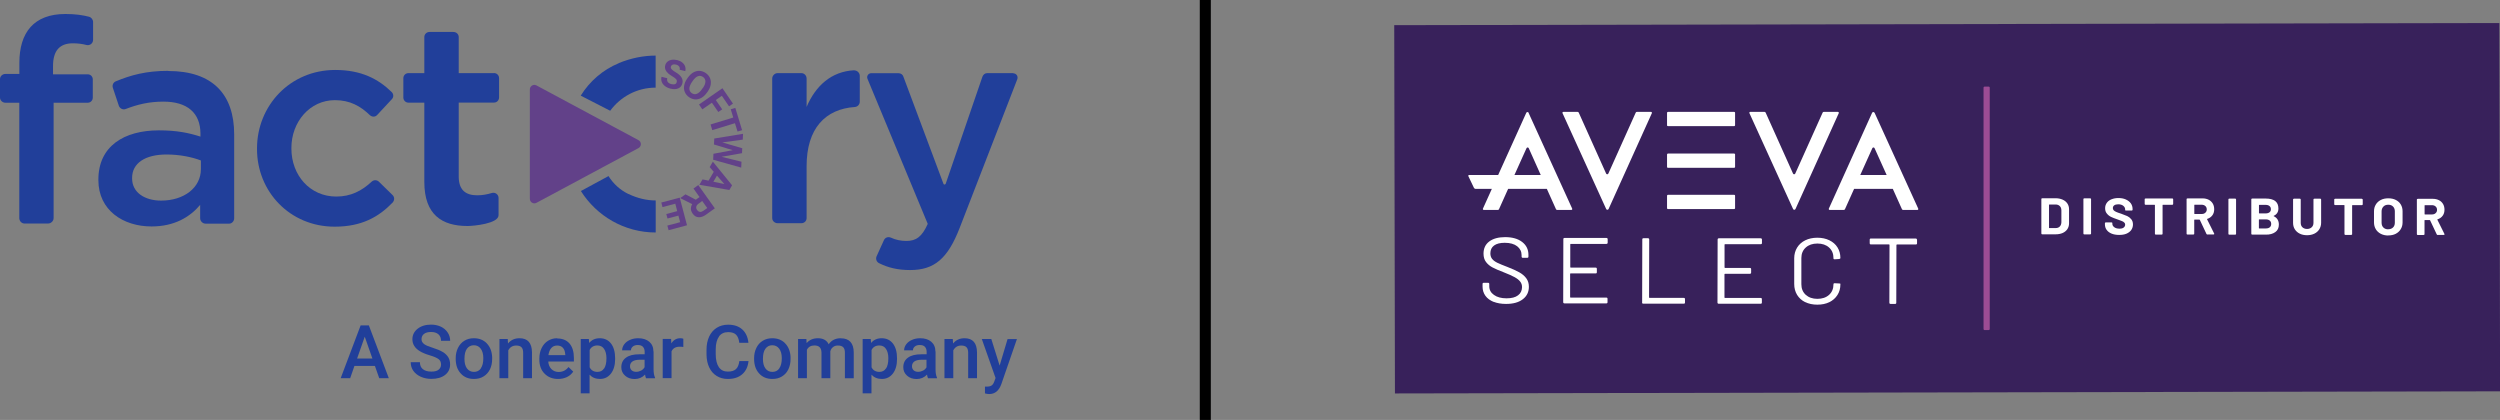 <?xml version="1.0" encoding="UTF-8"?><svg id="Calque_1" xmlns="http://www.w3.org/2000/svg" viewBox="0 0 339.48 57.02"><rect x="0" y="0" width="339.48" height="57.02" fill="#808080" stroke="none"/><defs><style>.cls-1{fill:#624189;}.cls-1,.cls-2,.cls-3,.cls-4,.cls-5{stroke-width:0px;}.cls-2{fill:#fff;}.cls-3{fill:#213f9a;}.cls-6{fill:none;stroke:#000;stroke-linejoin:round;stroke-width:1.5px;}.cls-4{fill:#38215b;}.cls-5{fill:#9c4c94;}</style></defs><rect class="cls-4" x="189.37" y="3.28" width="150.07" height="50.01" transform="translate(-.05 .5) rotate(-.11)"/><path class="cls-5" d="m269.35,11.9c0-.08.07-.14.15-.14h.54c.08,0,.15.06.15.14v32.78c0,.08-.07.14-.15.14h-.54c-.08,0-.15-.06-.15-.14V11.9Z"/><path class="cls-2" d="m224.18,15.19h-1.9c-.07,0-.14.04-.16.1l-3.72,8.28c-.06.13-.24.13-.3,0l-3.72-8.28c-.03-.06-.09-.1-.16-.1h-1.92c-.1,0-.16.09-.12.18l5.93,13.02c.06.13.26.13.32,0l5.88-13.02c.04-.08-.03-.18-.12-.18"/><path class="cls-2" d="m207.58,15.31c-.06-.13-.26-.13-.32,0l-3.82,8.45h-3.94c-.09,0-.14.08-.11.16l.75,1.57c.04.09.15.16.25.16h2.19l-1.21,2.68c-.04.08.03.18.12.18h1.9c.07,0,.14-.04.16-.1l1.24-2.76h5.26l1.24,2.76c.03.06.09.1.16.1h1.92c.1,0,.16-.09.12-.18l-5.93-13.02Zm-1.93,8.45l1.64-3.64c.06-.13.24-.13.3,0l1.63,3.64h-3.57Z"/><path class="cls-2" d="m249.56,15.19h-1.9c-.07,0-.14.04-.16.1l-3.72,8.28c-.06.13-.24.13-.3,0l-3.72-8.28c-.03-.06-.09-.1-.16-.1h-1.92c-.1,0-.16.09-.12.18l5.93,13.02c.06.13.26.13.32,0l5.88-13.02c.04-.08-.03-.18-.12-.18"/><path class="cls-2" d="m254.54,15.31c-.06-.13-.26-.13-.32,0l-5.88,13.02c-.04.08.03.18.12.18h1.9c.07,0,.14-.04.17-.1l1.24-2.76h5.26l1.24,2.76c.03.06.09.1.17.1h1.92c.1,0,.16-.09.12-.18l-5.93-13.02Zm-1.93,8.45l1.64-3.64c.06-.13.24-.13.3,0l1.64,3.64h-3.57Z"/><path class="cls-2" d="m235.48,15.19h-8.98c-.07,0-.13.06-.13.12v1.7c0,.07.06.12.13.12h8.98c.07,0,.13-.06.13-.12v-1.7c0-.07-.06-.12-.13-.12"/><path class="cls-2" d="m235.48,20.85h-8.98c-.07,0-.13.06-.13.12v1.7c0,.07.06.12.13.12h8.98c.07,0,.13-.06.13-.12v-1.7c0-.07-.06-.12-.13-.12"/><path class="cls-2" d="m235.48,26.45h-8.98c-.07,0-.13.06-.13.12v1.7c0,.07.06.12.13.12h8.98c.07,0,.13-.05.13-.12v-1.7c0-.07-.06-.12-.13-.12"/><path class="cls-2" d="m202.83,41c-.48-.2-.86-.47-1.12-.83-.26-.36-.39-.78-.39-1.25v-.36c0-.11.06-.16.17-.16h.57c.12,0,.17.06.17.17v.3c0,.48.21.88.64,1.18.43.31,1,.46,1.71.46.68,0,1.2-.13,1.56-.41.36-.27.53-.64.54-1.1,0-.3-.08-.55-.25-.76-.16-.21-.41-.41-.75-.6-.34-.19-.82-.4-1.45-.65-.67-.25-1.18-.48-1.55-.67-.37-.19-.66-.44-.89-.74-.23-.3-.34-.68-.34-1.14,0-.71.26-1.26.78-1.65.52-.39,1.24-.59,2.15-.59.98,0,1.75.22,2.32.66.57.44.85,1.02.85,1.75v.24c0,.11-.06.16-.17.16h-.59c-.11,0-.17-.06-.17-.17v-.19c0-.49-.2-.89-.6-1.21-.4-.31-.96-.47-1.69-.47-.63,0-1.11.12-1.45.37-.33.24-.5.6-.5,1.06,0,.3.08.56.24.76.16.2.4.37.7.52.31.15.77.34,1.4.58.65.25,1.17.49,1.57.71.4.22.72.49.96.81.24.32.36.7.36,1.16,0,.7-.27,1.27-.82,1.69-.55.43-1.31.64-2.28.64-.65,0-1.21-.1-1.7-.29"/><path class="cls-2" d="m218.15,33.12h-4.85s-.07.01-.07.05v3.11s.02.06.06.06h3.38c.12,0,.17.06.17.17v.46c0,.11-.06.17-.18.16h-3.38s-.07.01-.07.06v3.16s.01.06.06.06h4.85c.12,0,.17.06.17.17v.46c0,.11-.06.16-.17.16h-5.68c-.12-.01-.17-.07-.17-.18l.02-8.55c0-.11.06-.16.17-.16h5.68c.12.01.17.07.17.18v.46c0,.11-.06.17-.18.17"/><path class="cls-2" d="m222.99,41.06l.02-8.55c0-.11.06-.17.17-.16h.6c.11,0,.17.06.17.17l-.02,7.87s.02.06.07.06h4.64c.12,0,.17.06.17.17v.46c0,.11-.06.16-.17.16h-5.49c-.12,0-.17-.06-.17-.17"/><path class="cls-2" d="m239.09,33.16h-4.84s-.07.01-.07.05v3.11s.02.06.06.06h3.38c.11,0,.17.06.17.17v.46c0,.11-.06.17-.17.17h-3.38s-.07.02-.07.06v3.16s.02.06.06.06h4.85c.12,0,.17.06.17.17v.46c0,.11-.06.16-.18.16h-5.68c-.11,0-.17-.07-.17-.17l.02-8.55c0-.11.06-.17.17-.17h5.68c.12.01.17.07.17.18v.46c0,.11-.06.17-.17.16"/><path class="cls-2" d="m245.13,41.03c-.47-.23-.83-.56-1.1-.99-.26-.43-.39-.92-.39-1.48v-3.49c0-.55.14-1.04.4-1.46.26-.42.63-.75,1.1-.98.47-.23,1.02-.35,1.64-.35.62,0,1.17.12,1.64.35.47.23.84.55,1.1.97.26.42.39.89.39,1.43,0,.08-.06.12-.17.14l-.6.04h-.04s-.07,0-.09-.03c-.03-.02-.04-.03-.04-.05v-.08c0-.6-.2-1.08-.6-1.44-.4-.36-.93-.54-1.58-.54-.66,0-1.18.18-1.58.54-.4.36-.6.84-.6,1.43v3.55c0,.59.19,1.07.59,1.44.4.36.93.55,1.58.55.66,0,1.19-.18,1.59-.54.4-.36.6-.84.6-1.44,0-.1.06-.15.17-.14l.6.03c.12,0,.17.02.17.06v.06c0,.55-.13,1.03-.4,1.45s-.63.74-1.1.97c-.47.23-1.02.34-1.64.34-.62,0-1.17-.12-1.64-.35"/><path class="cls-2" d="m260.32,32.57v.47c0,.11-.06.16-.18.16h-2.55s-.07.02-.07.06l-.02,7.85c0,.11-.06.17-.17.16h-.6c-.11,0-.17-.06-.17-.17l.02-7.85s-.02-.06-.07-.06h-2.45c-.12,0-.17-.06-.17-.17v-.47c0-.11.06-.17.17-.16h6.08c.12.01.17.07.17.18"/><path class="cls-2" d="m278.23,30.93s.01.04.04.04h.88c.23,0,.41-.07.55-.21.14-.14.21-.34.22-.58v-1.61c0-.24-.07-.44-.21-.58-.14-.14-.33-.22-.56-.22h-.87s-.04.01-.04.04v3.12Zm-.91.89c-.08,0-.12-.04-.12-.12v-4.66c0-.08.05-.12.13-.12h1.8c.37,0,.69.07.96.19.28.12.49.3.64.52.15.22.23.48.23.78v1.93c0,.29-.08.55-.23.78-.15.22-.37.4-.64.52-.28.12-.6.18-.97.18h-1.8Z"/><path class="cls-2" d="m283.03,31.83c-.08,0-.12-.04-.12-.12v-4.66c0-.08.05-.12.13-.12h.79c.08,0,.12.04.12.12v4.66c0,.08-.05.12-.13.12h-.79Z"/><path class="cls-2" d="m287.74,31.9c-.38,0-.72-.06-1.01-.18-.29-.12-.51-.29-.67-.51-.16-.22-.23-.48-.23-.77v-.12c0-.08.04-.12.12-.12h.77c.08,0,.12.03.12.09v.1c0,.19.09.34.27.47.18.13.41.19.7.19.26,0,.45-.05.58-.16.12-.1.19-.23.19-.39,0-.11-.04-.21-.12-.28-.08-.08-.18-.15-.32-.2-.13-.06-.35-.14-.64-.24-.33-.11-.61-.22-.84-.33s-.42-.27-.57-.46c-.16-.19-.23-.43-.23-.72,0-.28.08-.52.23-.73.15-.21.36-.37.64-.48s.58-.17.93-.17c.37,0,.71.06,1,.19.29.13.52.3.69.53.16.23.24.49.24.79v.07c0,.08-.04.12-.12.12h-.77c-.08,0-.12-.02-.12-.07v-.07c0-.2-.08-.36-.25-.5-.17-.14-.4-.21-.69-.21-.23,0-.42.05-.54.14-.13.09-.19.22-.19.38,0,.12.04.21.11.29.07.08.18.15.33.22.15.07.38.15.69.25.34.12.61.23.82.32.2.09.38.23.54.42.16.19.24.43.24.72,0,.28-.08.53-.23.75-.15.21-.37.38-.65.5-.28.12-.61.17-1,.17Z"/><path class="cls-2" d="m294.98,26.95c.08,0,.12.04.12.12v.62c0,.08-.04.12-.13.12h-1.27s-.04.01-.04.04v3.89c0,.08-.05.12-.13.12h-.79c-.08,0-.12-.04-.12-.12v-3.89s0-.04-.04-.04h-1.23c-.08,0-.12-.04-.12-.12v-.62c0-.08.04-.12.13-.12h3.63Z"/><path class="cls-2" d="m298.01,27.8s-.04.01-.04.04v1.18s.01.04.04.04h.95c.21,0,.37-.05.5-.17.13-.11.2-.26.2-.45s-.06-.34-.19-.46c-.13-.12-.3-.18-.5-.18h-.95Zm1.76,4.06c-.06,0-.11-.03-.15-.09l-.9-1.91s-.03-.04-.05-.04h-.67s-.04.01-.04.04v1.87c0,.08-.05.12-.13.12h-.79c-.08,0-.12-.04-.12-.12v-4.67c0-.08.05-.12.13-.12h2.06c.31,0,.59.07.82.19s.42.3.55.52c.13.22.19.48.19.77,0,.32-.08.59-.25.82-.17.23-.4.39-.69.48-.02,0-.03.01-.03.02,0,.01,0,.02,0,.03l.96,1.93s.02.04.02.06-.01.04-.03.06c-.02.01-.05.02-.08.02h-.83Z"/><path class="cls-2" d="m302.72,31.87c-.08,0-.12-.04-.12-.12v-4.66c0-.08.05-.12.13-.12h.79c.08,0,.12.04.12.12v4.66c0,.08-.05.12-.13.12h-.79Z"/><path class="cls-2" d="m307.69,31.02c.23,0,.4-.05.53-.16.13-.11.19-.26.19-.45,0-.19-.06-.34-.19-.45-.13-.11-.3-.17-.54-.17h-.9s-.04.01-.04.04v1.15s.01.04.04.04h.91Zm-.9-3.2s-.04.01-.04.04v1.08s.01.04.04.04h.85c.23,0,.41-.05.54-.15.13-.1.19-.24.19-.42,0-.18-.06-.33-.19-.43-.13-.11-.31-.16-.54-.16h-.85Zm1.97,1.49s-.02.01-.02.02,0,.02.02.03c.46.22.69.6.69,1.14,0,.45-.16.79-.49,1.02-.32.23-.75.35-1.27.34h-1.86c-.08,0-.12-.04-.12-.12v-4.66c0-.08.05-.12.13-.12h1.81c1.16,0,1.74.45,1.74,1.35,0,.47-.21.8-.62.99Z"/><path class="cls-2" d="m313.28,31.94c-.38,0-.71-.07-.99-.21-.29-.14-.51-.34-.67-.59-.16-.25-.24-.55-.24-.88v-3.16c0-.08.05-.12.13-.12h.79c.08,0,.12.04.12.12v3.16c0,.25.07.45.23.6.16.15.37.23.63.23.26,0,.47-.08.63-.23.16-.15.24-.35.24-.6v-3.16c0-.08.05-.12.13-.12h.79c.08,0,.12.04.12.12v3.16c0,.33-.09.62-.25.88-.16.25-.38.45-.67.59-.29.14-.62.21-.99.21Z"/><path class="cls-2" d="m320.72,27c.08,0,.12.04.12.12v.62c0,.08-.04.12-.13.12h-1.27s-.04.01-.04.04v3.88c0,.08-.05.12-.13.12h-.79c-.08,0-.12-.04-.12-.12v-3.89s0-.04-.04-.04h-1.23c-.08,0-.12-.04-.12-.12v-.62c0-.08.04-.12.13-.12h3.63Z"/><path class="cls-2" d="m324.3,31.13c.27,0,.49-.08.65-.24.17-.16.25-.38.25-.65v-1.54c0-.27-.08-.49-.24-.65-.16-.17-.38-.25-.66-.25-.27,0-.49.08-.65.25-.16.17-.25.38-.25.65v1.54c0,.27.08.49.24.65s.38.25.65.25Zm0,.85c-.38,0-.72-.08-1.01-.23-.29-.15-.52-.36-.68-.63-.16-.27-.24-.58-.24-.93v-1.5c0-.35.08-.65.25-.92.16-.27.39-.47.68-.62.29-.15.63-.22,1.01-.22.39,0,.73.07,1.02.22.29.15.52.35.68.62s.24.57.24.92v1.5c0,.35-.08.66-.25.93-.16.27-.39.48-.68.63-.29.15-.63.22-1.02.22Z"/><path class="cls-2" d="m329.28,27.86s-.04.01-.04.04v1.18s.01.04.04.04h.95c.21,0,.37-.05.5-.17.13-.11.2-.26.2-.45,0-.19-.06-.34-.19-.46-.13-.12-.3-.18-.5-.18h-.95Zm1.76,4.06c-.06,0-.11-.03-.15-.09l-.9-1.91s-.03-.03-.05-.04h-.67s-.04.01-.04.04v1.87c0,.08-.05.12-.13.12h-.79c-.08,0-.12-.04-.12-.12v-4.67c0-.08.05-.12.13-.12h2.06c.31,0,.59.07.82.19.24.12.42.3.55.52.13.22.19.48.19.77,0,.32-.08.59-.25.82-.17.23-.4.39-.69.48-.02,0-.03.01-.03.02,0,.01,0,.02,0,.03l.96,1.93s.02.04.02.06-.01.04-.03.06c-.02.01-.05.02-.08.02h-.83Z"/><path class="cls-3" d="m12.12,2.28c-.89-.23-1.89-.38-3.24-.38-4.28,0-6.25,2.51-6.25,6.64v1.5H.73c-.39,0-.73.31-.73.7v2.51c0,.39.35.7.73.7h1.89v15.67c0,.38.31.73.69.73h3.24c.38,0,.73-.35.73-.73v-15.67h4.63c.39,0,.69-.31.69-.7v-2.47c0-.39-.31-.69-.69-.69h-4.71v-1.12c0-2.12.93-3.09,2.7-3.09.66,0,1.27.08,1.85.23.46.11.89-.23.89-.7v-2.43c0-.31-.23-.62-.54-.7"/><path class="cls-3" d="m22.85,9.62c-3.01,0-5.1.58-7.14,1.43-.35.15-.5.54-.38.89l.81,2.43c.15.39.58.58.93.43,1.62-.62,3.16-1,5.13-1,3.24,0,5.02,1.54,5.02,4.36v.39c-1.58-.5-3.17-.85-5.64-.85-4.75,0-8.22,2.16-8.22,6.68v.08c0,4.09,3.36,6.29,7.22,6.29,3.09,0,5.21-1.27,6.6-2.93v1.82c0,.39.35.73.73.73h3.2c.39,0,.69-.35.69-.73v-11.39c0-5.44-2.93-8.61-8.96-8.61m4.44,13.32c0,2.55-2.32,4.28-5.4,4.28-2.2,0-3.94-1.08-3.94-3.01v-.08c0-1.97,1.74-3.17,4.67-3.17,1.81,0,3.47.35,4.67.81v1.16Z"/><path class="cls-3" d="m51.46,24.68c-.27-.27-.69-.27-.96-.04-1.35,1.27-2.86,2.05-4.83,2.05-3.59,0-6.1-2.9-6.1-6.52v-.08c0-3.55,2.51-6.49,5.91-6.49,2.05,0,3.47.81,4.75,2.04.31.27.73.27,1-.04l1.97-2.12c.27-.27.27-.69,0-.97-1.85-1.81-4.17-3.01-7.68-3.01-6.14,0-10.62,4.86-10.62,10.66v.08c0,5.79,4.48,10.54,10.54,10.54,3.67,0,5.98-1.31,7.88-3.28.27-.31.27-.73,0-1l-1.85-1.81Z"/><path class="cls-3" d="m67.08,9.93h-4.79v-4.9c0-.38-.31-.69-.73-.69h-3.24c-.39,0-.7.31-.7.69v4.9h-2.16c-.39,0-.69.31-.69.69v2.62c0,.39.31.7.69.7h2.16v10.77c0,4.48,2.43,5.98,5.87,5.98.77,0,4.21-.31,4.21-1.47v-2.35c0-.46-.46-.81-.93-.66-.62.19-1.27.31-1.97.31-1.58,0-2.51-.73-2.51-2.55v-10.04h4.79c.39,0,.69-.31.69-.7v-2.62c0-.39-.31-.69-.69-.69"/><path class="cls-3" d="m116.02,9.54c-3.17.15-5.29,2.16-6.49,4.98v-3.86c0-.39-.31-.73-.7-.73h-3.24c-.39,0-.73.35-.73.73v18.96c0,.39.35.69.73.69h3.24c.39,0,.7-.31.7-.69v-7.06c0-5.13,2.55-7.76,6.56-8.03.39-.04.66-.35.66-.73v-3.51c0-.39-.35-.73-.73-.73"/><path class="cls-3" d="m137.61,9.93h-3.55c-.31,0-.54.19-.66.5l-4.98,14.52c-.08.15-.27.15-.31,0l-5.44-14.55c-.08-.27-.35-.46-.66-.46h-3.71c-.39,0-.66.42-.5.77l8.18,19.69c-.77,1.74-1.58,2.32-2.9,2.32-.73,0-1.47-.15-2.12-.46-.39-.15-.77,0-.93.35l-1,2.2c-.15.35,0,.77.35.93,1.24.62,2.55.93,4.21.93,3.28,0,5.1-1.54,6.72-5.71l7.84-20.23c.12-.39-.15-.77-.54-.77"/><path class="cls-3" d="m48.97,44.19l-2.71,7.17h1.29l.58-1.67h2.78l.59,1.67h1.3l-2.71-7.17h-1.12Zm-.48,4.5l1.04-2.97,1.04,2.97h-2.08Z"/><path class="cls-3" d="m60.14,47.81c-.34-.21-.79-.4-1.34-.57-.56-.17-.96-.34-1.2-.51-.24-.18-.36-.4-.36-.66,0-.31.11-.55.34-.73.22-.17.54-.26.95-.26.44,0,.77.11,1.01.32.23.21.35.5.35.88h1.24c0-.41-.11-.79-.34-1.13-.22-.34-.53-.6-.92-.79-.39-.18-.84-.28-1.33-.28-.75,0-1.36.19-1.83.56-.47.37-.71.85-.71,1.43,0,.66.33,1.19.98,1.6.34.21.8.41,1.38.58.58.17.98.35,1.2.52.22.17.33.41.33.73,0,.29-.11.52-.33.7-.22.18-.54.26-.98.26-.5,0-.89-.11-1.16-.33-.27-.22-.4-.54-.4-.95h-1.25c0,.45.12.84.36,1.18.24.34.58.6,1.01.8.43.19.91.29,1.43.29.78,0,1.41-.18,1.86-.53.46-.35.69-.83.69-1.43,0-.37-.08-.69-.24-.96-.16-.27-.41-.52-.74-.73"/><path class="cls-3" d="m66.1,46.62c-.45-.46-1.03-.69-1.75-.69-.49,0-.92.11-1.29.34-.37.22-.66.55-.87.97-.21.42-.31.89-.31,1.41v.06c0,.83.22,1.5.68,2,.45.5,1.05.75,1.8.75.49,0,.93-.11,1.3-.34.38-.23.66-.55.87-.96.2-.41.3-.88.3-1.41v-.28c-.04-.76-.28-1.38-.73-1.84m-.8,3.4c-.23.32-.54.47-.94.47s-.72-.16-.95-.47c-.23-.31-.34-.74-.34-1.29,0-.62.11-1.08.34-1.39.23-.31.54-.47.93-.47s.71.16.94.47c.23.31.35.74.35,1.28,0,.61-.11,1.07-.34,1.38"/><path class="cls-3" d="m70.53,45.93c-.64,0-1.16.24-1.55.71l-.03-.61h-1.13v5.33h1.2v-3.79c.24-.44.6-.65,1.08-.65.33,0,.57.08.72.24.15.16.22.41.22.75v3.45h1.2v-3.52c-.02-1.27-.58-1.91-1.69-1.91"/><path class="cls-3" d="m75.65,45.93c-.46,0-.87.12-1.24.35-.37.23-.66.56-.86.98-.21.42-.31.89-.31,1.42v.15c0,.79.23,1.43.71,1.91.47.48,1.09.72,1.84.72.44,0,.84-.09,1.2-.26.36-.18.64-.42.85-.74l-.64-.62c-.34.44-.79.67-1.34.67-.39,0-.71-.13-.97-.38-.26-.26-.41-.6-.44-1.04h3.48v-.48c0-.85-.2-1.5-.59-1.96-.4-.46-.96-.69-1.68-.69m1.09,2.26h-2.28c.06-.41.19-.73.39-.96.2-.23.47-.34.8-.34s.59.1.78.31c.19.2.29.51.32.91v.09Z"/><path class="cls-3" d="m81.44,45.93c-.6,0-1.08.21-1.43.64l-.05-.54h-1.1v7.38h1.2v-2.53c.35.38.82.58,1.4.58.63,0,1.13-.25,1.51-.74.37-.49.56-1.15.56-1.97v-.07c0-.86-.18-1.53-.55-2.02-.37-.48-.88-.73-1.53-.73m.57,4.11c-.21.31-.51.46-.89.46-.49,0-.85-.21-1.06-.62v-2.36c.21-.4.56-.61,1.05-.61.39,0,.7.15.91.47.21.31.32.73.32,1.27,0,.62-.11,1.09-.32,1.4"/><path class="cls-3" d="m88.73,47.72c0-.57-.2-1.01-.57-1.32-.37-.31-.87-.47-1.49-.47-.41,0-.78.07-1.11.22-.33.14-.6.34-.79.6-.19.25-.29.53-.29.82h1.2c0-.21.09-.38.26-.52.17-.14.4-.2.67-.2.31,0,.55.08.7.25.15.17.23.39.23.66v.35h-.73c-.79,0-1.39.15-1.81.46-.42.3-.63.74-.63,1.31,0,.45.17.83.51,1.13.34.31.77.46,1.31.46s1.02-.2,1.4-.6c.04.23.09.4.14.5h1.22v-.08c-.13-.29-.2-.67-.2-1.15v-2.4Zm-1.2,2.14c-.11.19-.26.35-.47.46-.21.11-.43.17-.67.17-.26,0-.46-.07-.61-.2-.15-.14-.23-.32-.23-.55,0-.28.11-.5.34-.66.22-.15.56-.23,1-.23h.64v1Z"/><path class="cls-3" d="m91.16,46.62l-.03-.6h-1.14v5.33h1.2v-3.64c.19-.42.56-.63,1.11-.63.17,0,.33.01.49.04v-1.12c-.11-.05-.25-.07-.42-.07-.51,0-.91.23-1.2.69"/><path class="cls-3" d="m97.63,45.69c.29-.4.71-.59,1.25-.59.47,0,.82.11,1.06.34.24.23.39.6.45,1.11h1.24c-.08-.78-.36-1.39-.84-1.82-.48-.43-1.12-.64-1.91-.64-.59,0-1.11.14-1.55.42-.45.28-.79.68-1.03,1.19-.24.52-.36,1.11-.36,1.79v.67c.01.66.13,1.24.37,1.74.24.5.57.88,1.01,1.15.43.27.94.41,1.51.41.82,0,1.47-.21,1.96-.64.49-.43.78-1.03.85-1.79h-1.24c-.07.51-.22.88-.47,1.1-.25.22-.61.33-1.1.33-.54,0-.94-.2-1.22-.61-.28-.41-.42-1-.42-1.77v-.64c0-.77.16-1.35.45-1.74"/><path class="cls-3" d="m106.62,46.62c-.45-.46-1.03-.69-1.75-.69-.49,0-.92.11-1.29.34-.37.22-.67.55-.87.97-.21.42-.31.89-.31,1.41v.06c0,.83.22,1.5.68,2,.45.5,1.05.75,1.8.75.49,0,.93-.11,1.3-.34.38-.23.67-.55.87-.96.2-.41.3-.88.3-1.41v-.28c-.04-.76-.28-1.38-.73-1.84m-.8,3.4c-.22.32-.54.47-.94.47s-.72-.16-.94-.47c-.23-.31-.34-.74-.34-1.29,0-.62.11-1.08.34-1.39.23-.31.54-.47.93-.47s.71.16.94.47c.23.31.35.74.35,1.28,0,.61-.11,1.07-.34,1.38"/><path class="cls-3" d="m114.16,45.93c-.7,0-1.25.27-1.63.82-.26-.54-.75-.82-1.46-.82-.65,0-1.16.22-1.54.66l-.03-.56h-1.13v5.33h1.2v-3.86c.2-.39.54-.59,1.02-.59.62,0,.94.31.96.94v3.51h1.2v-3.65c.06-.24.18-.43.36-.57.17-.15.4-.22.67-.22.34,0,.58.08.73.24.15.16.22.4.22.74v3.47h1.2v-3.5c0-.63-.15-1.11-.44-1.44-.29-.32-.72-.49-1.31-.49"/><path class="cls-3" d="m119.72,45.93c-.6,0-1.08.21-1.43.64l-.05-.54h-1.1v7.38h1.2v-2.53c.35.38.82.58,1.4.58.63,0,1.13-.25,1.51-.74.37-.49.56-1.15.56-1.97v-.07c0-.86-.18-1.53-.55-2.02-.37-.48-.88-.73-1.53-.73m.57,4.11c-.21.31-.51.46-.89.46-.49,0-.85-.21-1.06-.62v-2.36c.21-.4.56-.61,1.05-.61.39,0,.7.15.91.47.21.31.32.73.32,1.27,0,.62-.11,1.09-.32,1.4"/><path class="cls-3" d="m127.02,47.72c0-.57-.2-1.01-.57-1.32-.37-.31-.87-.47-1.49-.47-.41,0-.78.07-1.11.22-.33.14-.6.34-.79.6-.19.25-.29.53-.29.82h1.2c0-.21.09-.38.26-.52s.4-.2.67-.2c.32,0,.55.08.7.25.15.17.23.39.23.66v.35h-.73c-.79,0-1.39.15-1.81.46-.42.3-.63.74-.63,1.31,0,.45.17.83.51,1.13.34.31.77.46,1.31.46s1.02-.2,1.4-.6c.04.23.09.4.14.5h1.22v-.08c-.14-.29-.2-.67-.2-1.15v-2.4Zm-1.2,2.14c-.1.19-.26.35-.47.46-.21.11-.43.17-.67.17-.26,0-.46-.07-.61-.2-.15-.14-.23-.32-.23-.55,0-.28.11-.5.33-.66.22-.15.56-.23,1-.23h.64v1Z"/><path class="cls-3" d="m130.97,45.93c-.64,0-1.16.24-1.55.71l-.04-.61h-1.13v5.33h1.2v-3.79c.24-.44.6-.65,1.08-.65.33,0,.57.08.72.24.15.16.22.41.22.75v3.45h1.2v-3.52c-.02-1.27-.58-1.91-1.69-1.91"/><path class="cls-3" d="m135.74,49.64l-1.13-3.61h-1.29l1.87,5.3-.17.46c-.09.26-.21.44-.36.55-.15.11-.38.16-.68.16h-.23s0,.92,0,.92c.21.06.4.09.57.09.78,0,1.33-.45,1.65-1.34l2.12-6.13h-1.27l-1.08,3.61Z"/><path class="cls-1" d="m71.95,12.14v14.86c0,.46.49.76.9.54l13.85-7.43c.43-.23.43-.85,0-1.08l-13.85-7.43c-.41-.22-.9.08-.9.54"/><path class="cls-1" d="m91.89,11.14c.04-.15.01-.27-.07-.38-.08-.1-.25-.23-.5-.38-.25-.15-.44-.29-.58-.41-.37-.34-.51-.7-.41-1.09.05-.2.15-.37.3-.5.15-.13.35-.22.58-.26.24-.04.49-.02.75.04.27.07.5.17.68.32.19.15.32.33.39.53.07.21.08.42.03.65l-.77-.19c.04-.17.02-.32-.07-.44-.09-.12-.23-.21-.42-.26-.19-.05-.35-.04-.47.01-.12.06-.2.15-.23.28-.03.12,0,.24.11.35.1.11.27.24.49.37.41.24.69.48.84.73.15.25.2.52.12.81-.08.33-.26.55-.55.68-.29.13-.64.14-1.06.04-.29-.07-.54-.19-.75-.35-.21-.16-.36-.35-.44-.57-.08-.22-.09-.45-.03-.69l.78.19c-.1.42.1.69.59.81.18.04.34.04.46,0,.12-.05.2-.14.23-.28"/><path class="cls-1" d="m96,12.57c-.22.31-.46.55-.74.71-.27.16-.56.23-.85.22-.29-.02-.57-.12-.84-.3-.26-.18-.45-.41-.57-.68-.12-.27-.15-.56-.1-.88.05-.31.18-.63.39-.93l.11-.16c.22-.31.47-.55.74-.71.28-.16.56-.23.86-.22.29.02.57.12.84.3.26.19.46.41.57.68.12.27.15.57.1.88-.05.32-.19.63-.4.94l-.1.14Zm-.56-.61c.23-.33.35-.63.35-.89,0-.26-.11-.46-.33-.62-.22-.15-.45-.19-.69-.1-.24.09-.47.3-.7.63l-.11.16c-.22.33-.34.62-.35.88,0,.26.1.47.33.63.22.15.45.18.68.09.24-.09.47-.3.7-.63l.11-.16Z"/><polygon class="cls-1" points="97.54 15.21 96.67 13.95 95.37 14.85 94.92 14.19 98.1 11.98 99.53 14.07 99 14.44 98.02 13.01 97.2 13.58 98.07 14.85 97.54 15.21"/><polygon class="cls-1" points="100.15 17.86 99.8 16.73 96.72 17.67 96.49 16.9 99.57 15.96 99.23 14.84 99.85 14.65 100.77 17.68 100.15 17.86"/><polygon class="cls-1" points="97.98 21.29 100.69 21.96 100.65 22.76 96.84 21.69 96.88 20.88 99.5 20.39 96.95 19.62 96.99 18.81 100.9 18.17 100.86 18.96 98.09 19.34 100.79 20.13 100.76 20.8 97.98 21.29"/><path class="cls-1" d="m96.21,24.54l.71-1.21-.55-.64.43-.74,2.61,3.21-.37.64-4.07-.71.43-.73.82.17Zm1.15-.7l-.49.84,1.49.31-1.01-1.15Z"/><path class="cls-1" d="m94.47,27.13l.52-.37-.82-1.16.65-.47,2.25,3.16-1.17.84c-.37.27-.72.39-1.04.37-.32-.02-.59-.18-.8-.49-.15-.22-.24-.43-.24-.64-.01-.21.05-.43.18-.65l-1.6-.8-.02-.03.7-.5,1.41.73Zm.89.16l-.52.38c-.16.12-.26.25-.29.4-.03.15,0,.29.11.44.11.15.23.24.38.26.14.03.3-.03.48-.15l.52-.37-.68-.95Z"/><polygon class="cls-1" points="90.48 29.06 91.96 28.67 91.7 27.66 89.96 28.12 89.8 27.5 92.3 26.84 93.29 30.59 90.79 31.26 90.62 30.63 92.36 30.17 92.12 29.28 90.64 29.67 90.48 29.06"/><path class="cls-3" d="m85.32,26.34c-1.11-.54-2.04-1.39-2.69-2.43l-3.75,2.03c2.13,3.38,5.89,5.63,10.16,5.63v-4.35c-1.2,0-2.45-.28-3.72-.89"/><path class="cls-3" d="m84.03,8.58c-2.16.89-3.96,2.45-5.17,4.41l4,2.05c1.39-1.9,3.64-3.14,6.17-3.14v-4.35c-1.62,0-3.3.32-5.01,1.02"/><line class="cls-6" x1="163.67" x2="163.67" y2="57.02"/></svg>